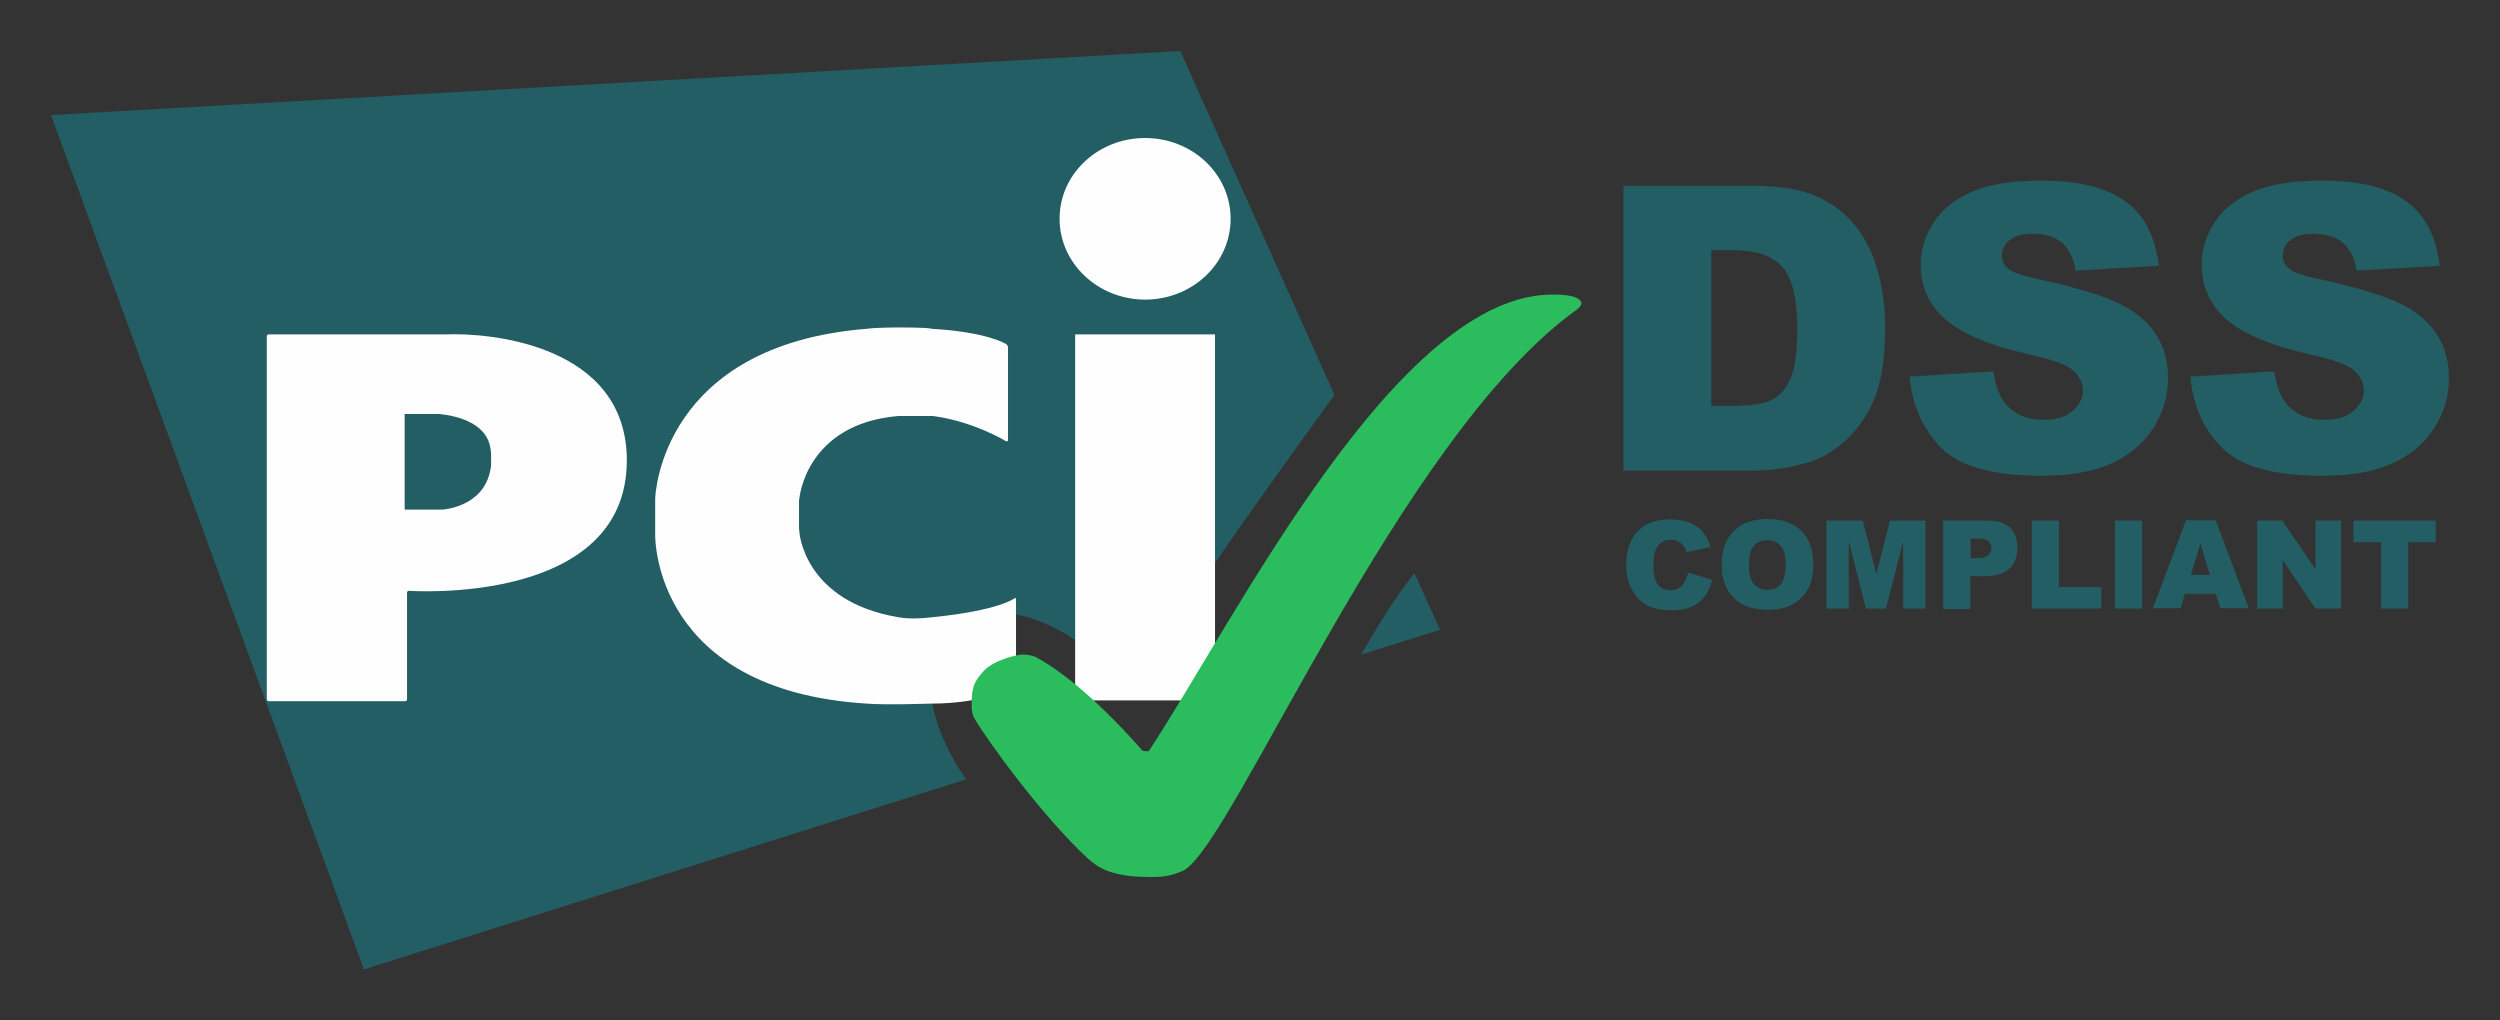 <svg width="98" height="40" viewBox="0 0 98 40" fill="none" xmlns="http://www.w3.org/2000/svg">
<rect x="0" y="0" width="98" height="40" fill="#333333" stroke="none"/>
<path d="M66.176 22.446L67.116 22.728C67.053 22.995 66.959 23.215 66.818 23.387C66.677 23.559 66.52 23.701 66.317 23.779C66.113 23.873 65.862 23.92 65.549 23.92C65.173 23.92 64.876 23.873 64.625 23.763C64.39 23.654 64.186 23.465 64.014 23.183C63.842 22.917 63.748 22.556 63.748 22.133C63.748 21.568 63.904 21.129 64.202 20.816C64.5 20.502 64.938 20.361 65.487 20.361C65.925 20.361 66.254 20.455 66.505 20.627C66.755 20.8 66.943 21.066 67.053 21.443L66.113 21.647C66.082 21.537 66.05 21.458 66.003 21.411C65.941 21.333 65.878 21.27 65.784 21.223C65.69 21.176 65.596 21.16 65.502 21.16C65.267 21.16 65.079 21.255 64.954 21.458C64.86 21.599 64.813 21.835 64.813 22.133C64.813 22.509 64.876 22.776 64.985 22.917C65.095 23.058 65.267 23.136 65.471 23.136C65.674 23.136 65.831 23.073 65.925 22.964C66.05 22.823 66.129 22.666 66.176 22.446Z" fill="#225E63"/>
<path d="M67.492 22.132C67.492 21.568 67.648 21.129 67.961 20.815C68.275 20.502 68.713 20.345 69.277 20.345C69.857 20.345 70.295 20.502 70.609 20.8C70.922 21.113 71.079 21.537 71.079 22.101C71.079 22.509 71.016 22.838 70.875 23.089C70.734 23.34 70.546 23.544 70.28 23.685C70.029 23.826 69.7 23.904 69.324 23.904C68.933 23.904 68.619 23.841 68.353 23.716C68.102 23.591 67.899 23.402 67.726 23.12C67.554 22.838 67.492 22.54 67.492 22.132ZM68.557 22.132C68.557 22.477 68.619 22.728 68.745 22.885C68.87 23.042 69.042 23.12 69.277 23.12C69.512 23.12 69.684 23.042 69.81 22.901C69.935 22.744 69.998 22.477 69.998 22.101C69.998 21.772 69.935 21.537 69.794 21.395C69.669 21.239 69.481 21.176 69.261 21.176C69.042 21.176 68.87 21.254 68.745 21.411C68.619 21.537 68.557 21.788 68.557 22.132Z" fill="#225E63"/>
<path d="M71.626 20.407H73.021L73.553 22.509L74.086 20.407H75.48V23.857H74.603V21.223L73.929 23.857H73.146L72.472 21.223V23.857H71.595V20.407H71.626Z" fill="#225E63"/>
<path d="M76.169 20.407H77.939C78.331 20.407 78.613 20.502 78.801 20.69C78.989 20.878 79.083 21.129 79.083 21.474C79.083 21.819 78.973 22.101 78.769 22.289C78.566 22.493 78.237 22.587 77.814 22.587H77.234V23.873H76.169V20.407ZM77.234 21.881H77.501C77.704 21.881 77.845 21.85 77.939 21.772C78.018 21.693 78.064 21.615 78.064 21.505C78.064 21.395 78.033 21.301 77.955 21.223C77.877 21.144 77.751 21.113 77.548 21.113H77.25V21.881H77.234Z" fill="#225E63"/>
<path d="M79.647 20.407H80.712V23.01H82.372V23.857H79.647V20.407Z" fill="#225E63"/>
<path d="M82.904 20.407H83.97V23.857H82.904V20.407Z" fill="#225E63"/>
<path d="M86.852 23.277H85.646L85.474 23.842H84.393L85.693 20.392H86.852L88.152 23.842H87.04L86.852 23.277ZM86.633 22.54L86.257 21.302L85.881 22.54H86.633Z" fill="#225E63"/>
<path d="M88.481 20.407H89.468L90.768 22.32V20.407H91.771V23.857H90.768L89.484 21.96V23.857H88.481V20.407Z" fill="#225E63"/>
<path d="M92.241 20.407H95.483V21.254H94.402V23.857H93.337V21.254H92.256V20.407H92.241Z" fill="#225E63"/>
<path d="M53.362 25.66L56.448 24.688L55.446 22.462C54.71 23.387 53.973 24.578 53.362 25.66ZM52.313 15.484L46.267 2L2 4.509L14.265 38L37.871 30.552C36.367 28.389 35.819 25.817 37.557 24.563C39.5 23.152 42.429 24.782 44.293 27.087C46.094 24.077 51.154 17.068 52.313 15.484Z" fill="#225E63"/>
<path d="M44.888 11.745C46.736 11.745 48.24 10.334 48.24 8.577C48.24 6.821 46.736 5.41 44.888 5.41C43.039 5.41 41.535 6.821 41.535 8.577C41.535 10.318 43.039 11.745 44.888 11.745ZM42.146 13.109H47.629V27.455H42.146V13.109Z" fill="#FEFEFE"/>
<path d="M39.436 17.295C39.483 17.311 39.514 17.295 39.514 17.248V13.611C39.514 13.564 39.483 13.517 39.436 13.485C39.436 13.485 38.716 13.015 36.523 12.889C36.413 12.827 34.486 12.811 33.969 12.889C25.981 13.532 25.683 19.318 25.683 19.569V20.98C25.683 21.153 25.683 27.064 33.969 27.581C34.784 27.644 36.366 27.581 36.523 27.581C38.434 27.581 39.749 27.001 39.749 27.001C39.796 26.985 39.828 26.938 39.828 26.891V23.489C39.828 23.442 39.796 23.426 39.765 23.457C39.765 23.457 39.17 23.928 36.57 24.194C35.833 24.273 35.473 24.241 35.207 24.194C31.51 23.567 31.338 20.87 31.338 20.87C31.338 20.823 31.322 20.745 31.322 20.713V19.679C31.322 19.632 31.322 19.553 31.338 19.522C31.338 19.522 31.588 16.621 35.207 16.308H36.57C38.152 16.512 39.436 17.295 39.436 17.295Z" fill="#FEFEFE"/>
<path d="M10.458 27.409C10.458 27.456 10.489 27.487 10.536 27.487H15.877C15.925 27.487 15.956 27.456 15.956 27.409V23.238C15.956 23.191 15.987 23.16 16.034 23.16C16.034 23.16 24.571 23.771 24.571 18.048C24.571 13.517 19.214 13.031 17.46 13.109C17.428 13.109 10.536 13.109 10.536 13.109C10.489 13.109 10.458 13.14 10.458 13.188V27.409ZM15.862 19.977V16.229H17.178C17.178 16.229 19.073 16.308 19.23 17.609C19.261 17.703 19.261 18.346 19.23 18.377C18.979 19.898 17.334 19.977 17.334 19.977H15.862Z" fill="#FEFEFE"/>
<path d="M45.045 34.378C45.483 34.378 45.828 34.378 46.392 34.127C48.334 33.108 54.897 17.068 61.821 12.129C61.868 12.098 61.915 12.051 61.946 12.004C61.993 11.941 61.993 11.878 61.993 11.878C61.993 11.878 61.993 11.549 60.975 11.549C54.819 11.376 48.413 24.312 45.045 29.423C44.998 29.486 44.778 29.423 44.778 29.423C44.778 29.423 42.523 26.758 40.565 25.739C40.518 25.723 40.298 25.645 40.064 25.66C39.907 25.66 38.998 25.849 38.575 26.288C38.074 26.821 38.09 27.119 38.09 27.761C38.09 27.808 38.121 28.028 38.184 28.138C38.669 28.984 40.847 31.995 42.648 33.657C42.914 33.861 43.337 34.378 45.045 34.378Z" fill="#2BBC5D"/>
<path d="M63.638 7.284H68.76C69.778 7.284 70.593 7.425 71.204 7.691C71.831 7.974 72.347 8.366 72.739 8.867C73.146 9.385 73.444 9.981 73.616 10.655C73.804 11.329 73.898 12.05 73.898 12.819C73.898 14.01 73.757 14.935 73.491 15.594C73.225 16.252 72.849 16.801 72.363 17.256C71.877 17.695 71.361 17.993 70.812 18.149C70.06 18.353 69.371 18.448 68.76 18.448H63.638V7.284ZM67.084 9.808V15.907H67.93C68.651 15.907 69.168 15.829 69.465 15.672C69.763 15.515 70.013 15.233 70.186 14.841C70.358 14.449 70.452 13.791 70.452 12.897C70.452 11.705 70.264 10.906 69.873 10.467C69.481 10.028 68.854 9.808 67.946 9.808H67.084Z" fill="#225E63"/>
<path d="M74.853 14.763L78.143 14.559C78.221 15.092 78.362 15.5 78.581 15.782C78.942 16.237 79.443 16.456 80.101 16.456C80.586 16.456 80.978 16.346 81.244 16.111C81.51 15.876 81.651 15.61 81.651 15.312C81.651 15.029 81.526 14.763 81.275 14.528C81.025 14.292 80.43 14.088 79.505 13.885C77.986 13.54 76.921 13.085 76.263 12.521C75.605 11.956 75.292 11.235 75.292 10.357C75.292 9.777 75.464 9.244 75.793 8.726C76.122 8.209 76.623 7.817 77.297 7.519C77.97 7.221 78.879 7.08 80.038 7.08C81.463 7.08 82.56 7.346 83.296 7.879C84.048 8.413 84.487 9.259 84.628 10.42L81.37 10.608C81.275 10.106 81.103 9.745 80.821 9.51C80.539 9.275 80.163 9.165 79.678 9.165C79.27 9.165 78.973 9.244 78.769 9.416C78.566 9.589 78.472 9.792 78.472 10.043C78.472 10.216 78.55 10.388 78.722 10.529C78.879 10.67 79.27 10.812 79.881 10.937C81.385 11.266 82.466 11.595 83.124 11.925C83.782 12.254 84.252 12.677 84.549 13.164C84.847 13.649 84.988 14.214 84.988 14.825C84.988 15.547 84.784 16.205 84.393 16.801C84.001 17.413 83.437 17.867 82.732 18.181C82.027 18.494 81.119 18.651 80.038 18.651C78.143 18.651 76.827 18.291 76.091 17.554C75.37 16.817 74.963 15.892 74.853 14.763Z" fill="#225E63"/>
<path d="M85.865 14.763L89.155 14.559C89.233 15.092 89.374 15.5 89.594 15.782C89.954 16.237 90.455 16.456 91.113 16.456C91.599 16.456 91.99 16.347 92.256 16.111C92.523 15.876 92.664 15.61 92.664 15.312C92.664 15.03 92.538 14.763 92.288 14.528C92.037 14.293 91.442 14.089 90.518 13.885C88.998 13.54 87.933 13.085 87.275 12.521C86.633 11.956 86.304 11.235 86.304 10.357C86.304 9.777 86.476 9.244 86.805 8.726C87.134 8.209 87.635 7.817 88.309 7.519C88.983 7.221 89.891 7.08 91.05 7.08C92.476 7.08 93.572 7.347 94.308 7.88C95.06 8.413 95.499 9.26 95.64 10.42L92.382 10.608C92.288 10.106 92.115 9.746 91.834 9.51C91.552 9.275 91.176 9.165 90.69 9.165C90.283 9.165 89.985 9.244 89.781 9.416C89.578 9.589 89.484 9.793 89.484 10.043C89.484 10.216 89.562 10.388 89.734 10.53C89.891 10.671 90.283 10.812 90.894 10.937C92.397 11.267 93.478 11.596 94.136 11.925C94.794 12.254 95.264 12.678 95.561 13.164C95.859 13.65 96 14.214 96 14.826C96 15.547 95.796 16.206 95.405 16.801C95.013 17.413 94.449 17.867 93.745 18.181C93.04 18.495 92.131 18.651 91.05 18.651C89.155 18.651 87.839 18.291 87.103 17.554C86.367 16.817 85.96 15.892 85.865 14.763Z" fill="#225E63"/>
</svg>
